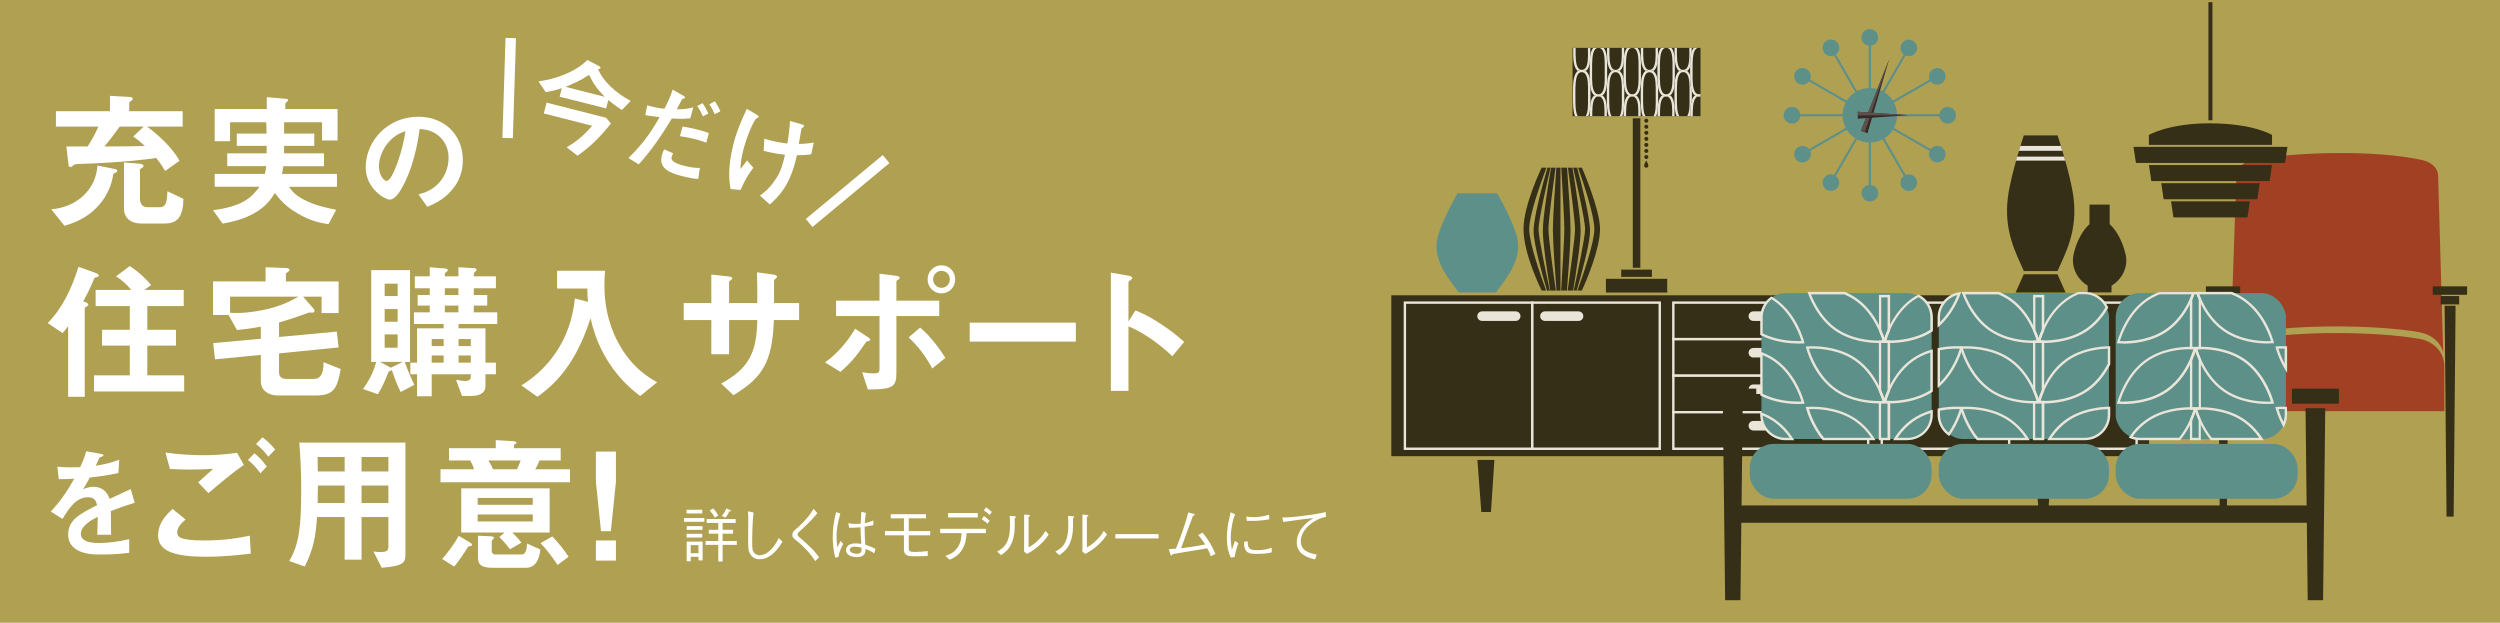 <?xml version="1.0" encoding="UTF-8"?>
<svg id="_レイヤー_2" data-name="レイヤー 2" xmlns="http://www.w3.org/2000/svg" viewBox="0 0 334.9 83.42">
  <defs>
    <style>
      .cls-1 {
        fill: #b0a052;
      }

      .cls-1, .cls-2, .cls-3, .cls-4, .cls-5, .cls-6, .cls-7, .cls-8 {
        stroke-width: 0px;
      }

      .cls-2 {
        fill: #352926;
      }

      .cls-3 {
        fill: #352f17;
      }

      .cls-4 {
        fill: #5e908a;
      }

      .cls-5 {
        fill: #5e504d;
      }

      .cls-6 {
        fill: #e9e5d9;
      }

      .cls-7 {
        fill: #fff;
      }

      .cls-8 {
        fill: #a24024;
      }

      .cls-9 {
        fill: none;
        stroke: #fff;
        stroke-miterlimit: 10;
        stroke-width: 1.4px;
      }
    </style>
  </defs>
  <g id="_レイヤー_3" data-name="レイヤー 3">
    <rect class="cls-1" width="334.9" height="83.42"/>
    <g>
      <path class="cls-7" d="M83.31,14.73c-.91-.58-1.31-.91-1.82-1.33l-.29,1.13-6.23-1.58.29-1.14c-1.01.34-1.54.43-2.16.53l-.96-1.44c2.4-.33,4.85-1.22,6.55-2.86l1.54.8c.05.03.25.12.21.26-.04.16-.23.16-.33.16.68,1.59,2.27,3.13,4.38,4.26l-1.19,1.22ZM77.37,20.87l-1.46-1.14c1.63-.92,2.8-2.15,3.42-2.88l-6.48-1.65.37-1.45,7.98,2.03.64.77c-1.56,1.93-2.84,3.18-4.48,4.31ZM78.91,10.03c-1.25.82-2.19,1.22-3.15,1.6l5.26,1.34c-1.03-1.03-1.53-1.76-2.1-2.93Z"/>
      <path class="cls-7" d="M89.99,15.89c-1.31,2.17-2.73,4.26-4.42,6.13l-1.38-.85c2.32-2.25,3.45-4.21,4.17-5.48,0,0-.97-.12-1.08-.14-.3-.02-.54-.08-.83-.14l.25-1.3c1.14.31,1.52.38,2.3.46.31-.58.79-1.51,1.1-2.56l1.42.8c.2.11.27.19.24.28-.01.05-.04.06-.31.16-.11.03-.12.07-.24.34-.03.06-.35.67-.55,1.04.78.04,1.48-.06,2.22-.25l-.41,1.47c-1.1.1-1.76.07-2.49.01ZM91.17,23.54c-1.31-.36-3-.92-2.5-2.75.02-.08.13-.46.3-.78l1.2.53c-.04.11-.13.26-.2.5-.02.08-.05.23.07.41.26.39,1.22.65,1.46.72,1.12.31,1.81.33,2.26.33l-.23,1.48c-.38-.03-1.1-.1-2.38-.45ZM91.08,18.25l.36-1.3c1.21.2,1.63.31,2.28.48.73.2.99.3,1.24.4l-.35,1.28c-.91-.35-2.12-.67-3.52-.87ZM94.17,15.59c-.17-.35-.42-.9-.77-1.39l.72-.38c.33.48.6,1.04.77,1.39l-.72.38ZM95.75,15.3c-.15-.32-.39-.85-.73-1.32l.74-.42c.34.49.6,1.04.74,1.34l-.75.4Z"/>
      <path class="cls-7" d="M99.21,25.45l-1.35-.13c-.15-.93-.45-2.73.4-6.06.44-1.72.96-2.88,1.78-4.68l1.27.75s.37.21.33.34c-.01.05-.06.07-.27.16-.34.16-1.3,2.34-1.78,4.2-.21.8-.4,1.71-.39,2.63.32-.45.45-.62.88-1.16l.84.97c-.73.94-1.26,1.93-1.71,2.97ZM106.75,20.81c-.09.41-.14.59-.2.82-.88,3.43-2.36,4.79-3.42,5.76l-1.33-1.18c.7-.54,1.27-.99,1.91-1.92.53-.77.84-1.2,1.27-2.84l.18-.72c-1.07-.12-1.76-.25-2.86-.52l.09-1.64c.43.14.62.19.86.25,1.02.26,1.73.35,2.22.41.19-1.07.28-1.84.36-3.03l1.57.46c.12.03.35.09.31.25-.01.05-.12.13-.17.17-.13.1-.17.14-.19.21-.02.07-.06.36-.07.43-.01.05-.15.87-.27,1.56.79-.01,1.24-.06,2.01-.18l-.35,1.58c-.61.07-1.09.11-1.94.12Z"/>
    </g>
    <line class="cls-9" x1="68" y1="18.49" x2="68.42" y2="5.1"/>
    <line class="cls-9" x1="108.39" y1="29.87" x2="118.7" y2="21.31"/>
    <g>
      <path class="cls-7" d="M15.57,23.08c-.32.16-.34.16-.4.28-.42,2.88-2.52,5.82-6.54,6.88l-1.76-2.2c3.48-.3,6-2.68,6.18-5.86l2.34.46c.14.02.32.1.32.26,0,.12-.08.16-.14.18ZM19.69,16.96c1.98,1.42,3.66,3.26,4.36,4.58l-1.92,1.36c-.42-.7-.66-1.04-1.2-1.74-1.06.18-4.64.6-9.68.78-1.22.04-1.24.04-1.4.2-.22.18-.28.24-.4.24-.24,0-.26-.2-.28-.4l-.28-2.36h2.84c.44-.64.8-1.26,1.46-2.66h-5.7v-2.06h7.24v-2.06l2.56.14c.28.02.5.06.5.24,0,.1-.06.16-.14.22-.32.24-.34.28-.34.36v1.1h7.16v2.06h-4.78ZM17.85,18.28l1.4-1.32h-3.22c-1.06,1.48-1.54,2.06-2.04,2.66,2.54,0,3.68-.02,5.42-.06-.64-.6-1-.88-1.56-1.28ZM22.09,29.94h-3.2c-1.26,0-2.28-.64-2.28-2.02v-6.16l2.02.16c.14.02.6.06.6.32,0,.12-.12.22-.48.42v3.98c0,.44.2,1.12.98,1.12h1.68c.9,0,.96-.94,1.02-2.14l2.14,1.02c-.04,2.42-.82,3.3-2.48,3.3Z"/>
      <path class="cls-7" d="M43.14,18.82v-2.44h-5.08v1.52h4.04v1.64h-4.04v1h5.34v1.72h-5.44c-.06.4-.1.58-.18,1.04h7.36v1.72h-6.42c.4.58.72,1.02,1.86,1.66,1.58.86,3.24,1.18,4.46,1.42l-1.04,1.94c-1.16-.2-2.42-.42-4.22-1.5-1.62-.96-2.3-1.84-2.96-2.68-.54.84-1.16,1.8-2.76,2.7-1.56.88-3.02,1.16-4.24,1.4l-1.28-1.8c3.9-.5,5.16-1.68,6.22-3.14h-6v-1.72h6.72c.12-.48.16-.76.18-1.04h-5.22v-1.72h5.28v-1h-4v-1.64h3.98c0-.76,0-.8-.04-1.52h-4.84v2.54h-2.06v-4.32h6.98v-1.58l2.4.2c.34.02.46.06.46.2,0,.08-.06.14-.18.24-.04.02-.2.14-.2.26v.68h7v4.22h-2.08Z"/>
      <path class="cls-7" d="M60.97,24.88c-1.2,1.78-2.87,2.46-3.73,2.82l-1.18-1.65c.72-.21,1.91-.54,2.88-1.71.98-1.15,1.15-2.48,1.15-3.19,0-.88-.26-1.95-1.15-2.8-1.01-.96-2.13-1.02-2.72-1.07-.51,3.81-1.46,6.05-1.98,7.12-.48.99-1.22,2.34-2.05,2.34-.58,0-3.2-1.44-3.2-4.31,0-3.55,2.93-6.79,7.06-6.79,3.33,0,5.95,2.26,5.95,5.83,0,1.41-.43,2.53-1.02,3.41ZM52.36,18.72c-1.14,1.09-1.6,2.58-1.6,3.55,0,1.3.74,1.97,1.02,1.97.83,0,2.21-4.18,2.53-6.67-.46.16-1.18.4-1.95,1.15Z"/>
      <path class="cls-7" d="M13.03,37.1c-.32.1-.36.1-.42.22-.46,1.1-.66,1.58-1.46,3.04.46.18.68.26.68.46,0,.08-.06.16-.24.26-.22.12-.24.12-.24.2v11.88h-2.22v-9.48c-.2.28-.44.6-.74.94l-2-1.34c2.04-2.08,3.26-4.76,4.12-7.54l2.24.8c.4.14.48.24.48.38,0,.12-.08.16-.2.18ZM12.59,52.44v-2.16h4.8v-3.98h-3.72v-2.12h3.72v-3.18h-4.58v-2.16h4.78c-.54-.66-1.32-1.38-2.04-1.82l1.82-1.38c1.32.82,2.44,2,2.88,2.54l-.92.66h5.28v2.16h-4.88v3.18h3.84v2.12h-3.84v3.98h4.94v2.16h-12.08Z"/>
      <path class="cls-7" d="M42.26,52.98h-5.04c-1.32,0-2.28-.72-2.28-1.9v-3.54l-6.14.6-.24-2.18,6.38-.58v-1.62c-1.6.3-2.68.4-3.2.44l-1.12-2h-2.08v-4.5h7.04v-1.9l2.64.1c.2,0,.56.04.56.24,0,.18-.22.28-.48.5v1.06h7.06v4.24h-2.28v-2.2h-2.48l1.38,1.58c.08.08.16.22.16.34,0,.28-.44.22-.72.2-.24.08-.38.12-.58.2-1.1.44-2.76.92-3.46,1.14v1.94l7.74-.72.24,2.12-7.98.8v2.54c0,.64.42.88,1,.88h3.68c1.26,0,1.28-1.54,1.28-2.24l2.3.92c-.46,2.5-.84,3.54-3.38,3.54ZM30.82,39.74v2.16c.82.04,1.7.06,3.08-.14,3.18-.44,4.82-1.32,6.08-2.02h-9.16Z"/>
      <path class="cls-7" d="M53.67,52.51c-.54-1.08-.94-2.2-1.18-2.96-.04.08-.06.1-.22.14-.2.06-.22.1-.24.16-.24.62-.72,1.88-1.42,2.96l-1.98-.7c1.24-1.74,1.58-2.94,1.76-3.62h-.66v-12.3h5.2v12.3h-.7c.34,1.02.92,2.34,1.28,3.06l-1.84.96ZM50.92,48.48l1.42.78,1.62-.78h-3.04ZM53.27,38h-1.74v1.66h1.74v-1.66ZM53.27,41.4h-1.74v1.7h1.74v-1.7ZM53.27,44.8h-1.74v1.78h1.74v-1.78ZM61.43,43.4v.58h3.6v4.6h1.4v1.56h-1.4v1.56c0,1.1-1.02,1.34-1.94,1.34h-1.2l-.8-2.16c.62.12,1.04.16,1.28.16.34,0,.7-.16.7-.54v-.36h-5.24v2.94h-1.96v-2.94h-.9v-1.56h.9v-4.6h3.56v-.58h-3.98v-1.56h2.12v-.9h-1.62v-1.42h1.62v-.9h-2v-1.6h2v-1.22l1.98.16c.2.02.44.06.44.24,0,.1-.16.2-.2.24-.08.04-.2.14-.2.22v.36h1.82v-1.22l2.02.12c.26.02.4.06.4.2,0,.08-.02.16-.18.28-.18.14-.18.2-.18.62h2.96v1.6h-2.96v.9h1.8v1.42h-1.8v.9h3.14v1.56h-5.18ZM59.43,45.42h-1.6v.94h1.6v-.94ZM59.43,47.62h-1.6v.96h1.6v-.96ZM61.41,38.62h-1.82v.9h1.82v-.9ZM61.41,40.94h-1.82v.9h1.82v-.9ZM63.07,45.42h-1.64v.94h1.64v-.94ZM63.07,47.62h-1.64v.96h1.64v-.96Z"/>
      <path class="cls-7" d="M85.75,53.05c-.9-.7-2.62-2.02-4.26-4.58-1.6-2.52-2.1-4.66-2.38-5.84-1.52,4.7-3.66,8.12-7.12,10.52l-2.14-1.52c1.08-.7,3.12-2.04,4.86-4.78,1.82-2.9,2.14-5.52,2.3-6.86l1.76.44c-.06-.6-.08-.98-.1-1.78h-4.04v-2.38h6.42c-.06.62-.08,1.38-.08,2.02,0,2.12.36,4.84,1.84,7.6,1.82,3.38,4.14,4.72,5.22,5.32l-2.28,1.84Z"/>
      <path class="cls-7" d="M103.67,42.88c-.22,5.7-1.54,7.7-5.42,10.06l-1.64-1.56c3.62-1.98,4.76-4.02,4.84-8.5h-3.78v4.58h-2.38v-4.58h-3.7v-2.28h3.7v-3.82l2.2.24c.46.06.6.08.6.28,0,.08-.04.12-.16.2-.22.16-.26.2-.26.3v2.8h3.78c0-1.52,0-2.86-.04-4.12l2.06.28c.16.02.62.08.62.32,0,.08-.06.14-.18.24-.14.12-.18.16-.22.26v3.02h3.36v2.28h-3.38Z"/>
      <path class="cls-7" d="M116.34,45.68c-.26.08-.28.08-.34.16-1.04,1.52-1.72,2.5-3.42,3.98l-2.06-1.28c1.46-1.02,2.86-2.54,4.04-4.5l1.64,1.08c.08.04.38.24.38.38,0,.12-.12.16-.24.18ZM120.08,42.34v7.64c0,1.86-.48,2.18-3.82,2.2l-.76-2.32c.4.08.98.16,1.58.16.64,0,.74-.16.74-.64v-7.04h-5.82v-2.06h5.82v-3.62l2.16.28c.32.04.54.1.54.28,0,.1-.08.16-.26.28-.08.04-.18.12-.18.22v2.56h5.74v2.06h-5.74ZM124.88,49.36c-.88-1.66-1.84-2.92-3.16-4.16l1.54-1.32c1.6,1.34,2.84,3.22,3.38,4.06l-1.76,1.42ZM126.12,39.3c-1.06,0-1.86-.86-1.86-1.88s.82-1.88,1.86-1.88,1.84.82,1.84,1.88-.82,1.88-1.84,1.88ZM126.12,36.28c-.64,0-1.12.52-1.12,1.14s.5,1.14,1.12,1.14,1.12-.5,1.12-1.14-.5-1.14-1.12-1.14Z"/>
      <path class="cls-7" d="M129.9,45.76v-2.54h14.22v2.54h-14.22Z"/>
      <path class="cls-7" d="M157.05,47.72c-1.48-1.38-3.48-3-5.88-4v8.64h-2.36v-15.84l2.4.42c.06.02.48.08.48.32,0,.12-.52.44-.52.54v5.26l.94-1.48c1.02.44,1.68.7,3.4,1.82,1.58,1.04,2.32,1.7,3.12,2.4l-1.58,1.92Z"/>
      <path class="cls-7" d="M14.85,68.48c0,.62.03,2.61.03,3.15h-1.86c.05-.91.06-1.7.08-2.4-.61.3-2.27,1.14-2.27,2.26,0,1.04,1.23,1.25,2.4,1.25,1.38,0,2.74-.21,4.08-.51v1.81c-1.52.24-3.3.24-3.81.24-.9,0-2.75,0-3.76-1.07-.61-.64-.61-1.34-.61-1.57,0-1.98,1.47-2.74,3.87-3.97-.1-.48-.29-1.06-1.22-1.06-1.57,0-2.53,1.46-3.41,2.9l-1.57-.98c1.26-1.36,2.06-2.5,3.15-4.4-.91.05-1.41.06-2.08.06l-.19-1.67c.96.08,1.66.11,3.06.06.4-.86.61-1.42.8-2.13l2,.35s.32.05.32.16c0,.1-.06.14-.16.18-.03.02-.35.16-.37.16-.02.02-.42.91-.5,1.09,1.47-.24,2.19-.45,3.14-.82l-.11,1.79c-1.44.34-2.75.48-3.83.61-.51.94-.64,1.17-.91,1.58.21-.1.69-.34,1.38-.34,1.1,0,1.81.56,2.18,1.62,1.87-.88,2.08-.98,2.83-1.31l.54,1.82c-1.26.4-2.03.67-3.22,1.12Z"/>
      <path class="cls-7" d="M27.62,74.58c-4.52,0-6.44-.84-6.44-2.86,0-1.8,1.34-3,1.94-3.54l1.74,1.42c-.32.26-1.12.96-1.12,1.68,0,.56.14,1.12,3.54,1.12,3.02,0,4.78-.36,6.18-.64l.14,2.4c-1.54.18-3.54.42-5.98.42ZM27.92,66.06l-1.38-1.44c.46-.4,1.26-1.12,2.02-1.82-.86.06-1.56.1-3.08.1-1.2,0-1.78-.02-2.72-.08l-.6-2.2c1.66.24,3.36.36,5.04.36,1.52,0,3.04-.1,4.56-.32l.9,1.62c-1.56,1.08-3.1,2.38-4.74,3.78ZM34.88,63.4c-.52-.72-.96-1.22-1.66-1.78l.86-.9c.58.48,1.04.92,1.66,1.78l-.86.9ZM35.94,61.18c-.42-.56-.82-1.04-1.64-1.7l.86-.9c.58.44,1.14.94,1.7,1.64l-.92.96Z"/>
      <path class="cls-7" d="M51.13,76.05l-1.1-2.18c.3.06.64.08.92.08.82,0,1.08-.16,1.08-.72v-3.96h-3.6v5.7h-2.26v-5.7h-3.7c-.2,2.96-.56,4.38-1.64,6.62l-2.08-.74c1.32-2.26,1.6-4.56,1.6-9.56,0-2.1-.08-4.2-.26-6.3h14.22v14.88c0,1.06-.02,1.66-3.18,1.88ZM46.17,61.22h-3.62c.02.72.02,1.2.02,1.94h3.6v-1.94ZM46.17,65.04h-3.58c-.02,1.74-.04,1.94-.04,2.34h3.62v-2.34ZM52.03,61.22h-3.6v1.94h3.6v-1.94ZM52.03,65.04h-3.6v2.34h3.6v-2.34Z"/>
      <path class="cls-7" d="M59.01,64.6v-1.74h4.5c-.2-.58-.38-.92-.52-1.18h-2.84v-1.64h6.26v-1.08l2.38.14c.28.02.4.12.4.2s-.12.16-.2.2c-.12.08-.14.12-.14.18v.36h6.26v1.64h-2.84c-.18.44-.28.7-.56,1.18h4.64v1.74h-17.34ZM62.97,73.16c-.22.04-.24.04-.3.14-.56.9-1.16,1.78-1.82,2.6l-1.62-1.02c.76-.84,1.68-2.1,2.22-3.1l1.46.86c.12.06.32.2.32.34,0,.16-.2.18-.26.18ZM68.61,71.34c.78.72,1.02,1.06,1.24,1.36l-1.54.88c-.46-.62-.8-1.02-1.42-1.64l.7-.6h-5.8v-5.92h11.84v5.92h-5.02ZM71.37,66.7h-7.38v.92h7.38v-.92ZM71.37,68.92h-7.38v.94h7.38v-.94ZM70.47,76.06h-4.5c-1.5,0-1.94-.44-1.94-1.36v-2.94l1.72.08c.3.02.42.12.42.2s-.06.14-.12.2c-.1.1-.18.18-.18.24v1.34c0,.18.12.46.5.46h3.48c.54,0,.74-.62.74-1.48l1.8.82c-.06.48-.26,2.44-1.92,2.44ZM65.43,61.68c.3.48.5.9.62,1.18h3.2c.22-.46.34-.72.5-1.18h-4.32ZM74.69,75.68c-.98-1.46-1.58-2.18-2.28-2.92l1.58-.9c.84.88,1.44,1.62,2.18,2.72l-1.48,1.1Z"/>
      <path class="cls-7" d="M82.51,60.5v4.06l-.68,6.6h-1.32l-.68-6.6v-4.06h2.68ZM82.51,72.4v2.7h-2.68v-2.7h2.68Z"/>
    </g>
    <g>
      <path class="cls-7" d="M91.63,69.9v-.5h2.73v.5h-2.73ZM91.97,68.78v-.5h2.1v.5h-2.1ZM91.97,72.01v-.5h2.1v.5h-2.1ZM91.99,70.98v-.5h2.11v.5h-2.11ZM93.57,75.07v-.48h-1.04v.6h-.54v-2.64h2.13v2.52h-.54ZM93.57,73.03h-1.04v1.08h1.04v-1.08ZM96.8,72.99v2.22h-.58v-2.22h-1.7v-.52h1.7v-.98h-1.27v-.52h1.27v-.92h-1.56v-.52h3.89v.52h-1.75v.92h1.4v.52h-1.4v.98h1.9v.52h-1.9ZM95.76,69.34c-.18-.34-.36-.59-.69-.96l.46-.27c.3.3.47.56.69.94l-.46.29ZM97.69,68.5c-.16.4-.33.63-.5.84l-.5-.21c.26-.33.43-.59.62-1.02l.52.22s.11.06.11.1c0,.08-.12.08-.26.08Z"/>
      <path class="cls-7" d="M100.94,68.66c-.18,1.62-.18,3.72-.18,3.9,0,.98.07,1.15.12,1.25.21.48.67.57.88.57.51,0,1.6-.3,2.56-2.31l.5.5c-.29.48-1.38,2.35-3.06,2.35-.79,0-1.25-.52-1.41-1.01-.11-.36-.13-.62-.13-1.94,0-.38.02-2.01.02-2.34,0-.36,0-.77-.05-1.13l.74.14Z"/>
      <path class="cls-7" d="M109.5,68.74c-.71.89-1.46,1.59-2.4,2.46-.2.18-.25.27-.25.4,0,.18.12.28.31.42.06.06.98.86,1.45,1.33.58.58.87.97,1.13,1.31l-.54.5c-.35-.55-.86-1.33-2.31-2.58-.09-.07-.48-.38-.55-.46-.12-.1-.2-.24-.2-.46,0-.39.2-.55.42-.73.53-.43,1.33-1.26,1.72-1.74.28-.34.44-.61.7-1.03l.52.58Z"/>
      <path class="cls-7" d="M111.9,74.73c-.27-.94-.35-2.11-.35-2.81,0-1.12.17-2.23.46-3.31l.56.18c-.39,1.37-.5,2.22-.5,3.07,0,.72.06,1.06.11,1.47.06-.14.36-.75.42-.87l.35.39c-.08.17-.21.41-.37.82-.21.54-.22.7-.26.94l-.42.1ZM117.1,74.11c-.61-.38-.87-.48-1.14-.58-.03.5-.1,1.1-1.18,1.1-.57,0-1.45-.2-1.45-.93,0-.42.33-.91,1.25-.91.26,0,.54.02.8.08-.09-1.53-.1-1.7-.1-2.23-.58.06-1.22.06-1.54.05l-.1-.61c.3.06.48.1,1,.1.32,0,.47,0,.65-.02.02-.38.06-1.07.1-1.61l.62.17c-.12.54-.15,1.16-.17,1.35.63-.11.91-.24,1.14-.35l.02.62c-.28.06-.58.12-1.17.21,0,.58,0,1.39.09,2.42.4.13.78.26,1.37.56l-.18.58ZM114.51,73.23c-.6,0-.67.3-.67.42,0,.33.46.53.96.53.61,0,.62-.34.6-.81-.38-.09-.7-.14-.89-.14Z"/>
      <path class="cls-7" d="M121.74,73.38c0,.43.08.56.79.56.66,0,1.26-.06,1.75-.12v.66c-.54.03-.98.04-2.07.04-.66,0-1.12-.21-1.12-.87v-1.94h-2.54v-.57h2.54v-1.7h-1.77v-.56h4.73v.56h-2.31v1.7h2.87v.57h-2.87v1.66Z"/>
      <path class="cls-7" d="M129.48,71.42c-.05.71-.11,1.46-.62,2.25-.5.79-1.12,1.07-1.65,1.31l-.57-.52c.53-.18,1.12-.36,1.62-1.1.49-.71.52-1.38.54-1.94h-2.85v-.58h6.12v.58h-2.61ZM130.98,69.32h-3.97v-.6h3.97v.6ZM132.3,70.15c-.21-.19-.58-.46-.79-.6l.3-.42c.28.2.58.45.77.62l-.27.39ZM132.59,68.99c-.14-.13-.48-.42-.78-.61l.27-.42c.3.2.65.49.79.62l-.29.4Z"/>
      <path class="cls-7" d="M133.57,73.89c.81-.45,1.73-1.02,1.73-3.53,0-.49-.02-.96-.04-1.26l.66.06s.18.02.18.1c0,.04-.02.06-.17.17.02,1.5-.02,1.95-.15,2.51-.34,1.46-.98,1.93-1.68,2.43l-.52-.47ZM137.19,68.93l.64.05c.08,0,.15.03.15.08s-.02.06-.19.17v4.09c.37-.2.76-.42,1.35-1.02.54-.54.75-.9.92-1.18l.42.48c-.26.4-.56.85-1.3,1.5-.73.63-1.21.89-1.61,1.1l-.38-.3v-4.97Z"/>
      <path class="cls-7" d="M141.38,73.89c.81-.45,1.73-1.02,1.73-3.53,0-.49-.02-.96-.04-1.26l.66.06s.18.02.18.1c0,.04-.02.06-.17.17.02,1.5-.02,1.95-.15,2.51-.34,1.46-.98,1.93-1.68,2.43l-.52-.47ZM145,68.93l.64.05c.08,0,.15.03.15.08s-.02.06-.19.17v4.09c.37-.2.76-.42,1.35-1.02.54-.54.75-.9.92-1.18l.42.48c-.26.4-.56.85-1.3,1.5-.73.63-1.21.89-1.61,1.1l-.38-.3v-4.97Z"/>
      <path class="cls-7" d="M149.41,72.13v-.58h5.79v.58h-5.79Z"/>
      <path class="cls-7" d="M162.18,74.51c-.13-.46-.32-.83-.46-1.06-1.21.2-1.44.24-3.53.59-.91.16-.94.16-1.09.18-.13.18-.14.2-.19.2-.08,0-.1-.09-.12-.14l-.23-.74c.13,0,.28.02.96-.04.58-1.33,1.41-3.77,1.66-4.85l.74.19s.14.04.14.11c0,.06-.14.11-.25.16-.11.28-1.19,3.2-1.59,4.33,1.09-.13,2.16-.29,3.23-.5-.16-.25-.5-.77-.94-1.26l.58-.34c.78.94,1.31,1.86,1.73,2.87l-.65.3Z"/>
      <path class="cls-7" d="M165.45,68.89c-.14.37-.29.74-.43,1.58-.09.52-.15,1.06-.15,1.58,0,.44.04.78.09,1.14.03.24.04.27.06.43.1-.26.17-.43.42-1.18l.46.34c-.12.27-.3.74-.53,1.85l-.5.06c-.34-.82-.52-1.46-.52-2.53,0-.68.09-1.62.18-2.06.18-.74.19-.82.22-1,.06-.34.07-.38.09-.47l.61.26ZM167.14,72.51c0,.08.02.46.03.53.13.59.62.66,1.2.66.95,0,1.46-.15,1.99-.33v.62c-.42.1-.87.21-2.02.21-1.01,0-1.69-.07-1.7-1.61l.5-.08ZM166.95,69.2c.21.03.54.08,1.14.08.39,0,1.17-.08,1.92-.34l.02.63c-1.22.21-1.81.21-2.62.21-.21,0-.29,0-.4-.02l-.06-.56Z"/>
      <path class="cls-7" d="M171.76,69.32c.72,0,1.24-.02,3.04-.25,1.78-.23,2.22-.34,2.79-.48l.04.65c-.78.13-1.5.5-2.11,1-1.13.91-1.26,1.85-1.26,2.26,0,1.02.58,1.49,2.13,1.8l-.22.64c-.78-.18-2.46-.61-2.46-2.28,0-1.02.56-1.85,1.12-2.41.37-.37.67-.57,1.13-.85-1.18.11-2.73.33-4.05.52l-.13-.61Z"/>
    </g>
    <g>
      <g>
        <path class="cls-8" d="M327.44,49.1c0-2.04-1.54-3.4-3.36-3.71-5.83-1-15.86-1.06-22.12,0-1.82.31-3.36,1.67-3.36,3.71v5.98h28.84v-5.98Z"/>
        <path class="cls-8" d="M301.96,44.5c6.25-1.06,16.28-1,22.12,0,1.49.26,2.79,1.21,3.21,2.66l-.68-23.61c-.03-1.17-1.04-1.87-2.18-2.12-6.01-1.33-16.63-1.15-22.65,0-1.15.22-2.15.96-2.19,2.12l-.81,23.51c.46-1.4,1.73-2.31,3.18-2.56Z"/>
        <g>
          <rect class="cls-3" x="295.5" y="38.36" width="4.6" height="1.13"/>
          <rect class="cls-3" x="296.57" y="39.66" width="2.48" height="1.12"/>
          <polygon class="cls-3" points="298.31 69.2 297.36 69.2 297.1 40.96 298.57 40.96 298.31 69.2"/>
        </g>
        <g>
          <rect class="cls-3" x="325.89" y="38.36" width="4.6" height="1.13"/>
          <rect class="cls-3" x="326.95" y="39.66" width="2.48" height="1.12"/>
          <polygon class="cls-3" points="328.69 69.2 327.74 69.2 327.48 40.96 328.95 40.96 328.69 69.2"/>
        </g>
      </g>
      <g>
        <polygon class="cls-3" points="304.04 24.26 288.19 24.26 287.87 22.11 304.36 22.11 304.04 24.26"/>
        <path class="cls-3" d="M304.36,19.41h-16.5v-1.33s2.63-1.56,8.14-1.56c5.84,0,8.36,1.56,8.36,1.56v1.33Z"/>
        <polygon class="cls-3" points="302.39 26.69 289.84 26.69 289.52 24.54 302.71 24.54 302.39 26.69"/>
        <polygon class="cls-3" points="301.07 29.12 291.16 29.12 290.83 26.97 301.39 26.97 301.07 29.12"/>
        <polygon class="cls-3" points="306.1 21.83 286.13 21.83 285.8 19.67 306.43 19.67 306.1 21.83"/>
        <rect class="cls-3" x="295.84" y=".29" width=".54" height="15.82"/>
      </g>
      <g>
        <g>
          <rect class="cls-3" x="186.38" y="39.56" width="101.51" height="21.55"/>
          <g>
            <rect class="cls-3" x="188.2" y="40.54" width="17.07" height="19.57"/>
            <path class="cls-6" d="M205.43,60.28h-17.39v-19.9h17.39v19.9ZM188.36,59.95h16.75v-19.25h-16.75v19.25Z"/>
          </g>
          <g>
            <rect class="cls-3" x="205.27" y="40.54" width="17.07" height="19.57"/>
            <path class="cls-6" d="M222.5,60.28h-17.39v-19.9h17.39v19.9ZM205.43,59.95h16.75v-19.25h-16.75v19.25Z"/>
          </g>
          <g>
            <rect class="cls-3" x="252.08" y="40.54" width="17.07" height="19.57"/>
            <path class="cls-6" d="M269.31,60.28h-17.39v-19.9h17.39v19.9ZM252.24,59.95h16.75v-19.25h-16.75v19.25Z"/>
          </g>
          <g>
            <rect class="cls-3" x="269.15" y="40.54" width="17.07" height="19.57"/>
            <path class="cls-6" d="M286.38,60.28h-17.39v-19.9h17.39v19.9ZM269.31,59.95h16.75v-19.25h-16.75v19.25Z"/>
          </g>
          <g>
            <rect class="cls-3" x="224.16" y="40.54" width="26.1" height="4.89"/>
            <path class="cls-6" d="M250.42,45.6h-26.42v-5.22h26.42v5.22ZM224.32,45.27h25.78v-4.57h-25.78v4.57Z"/>
          </g>
          <g>
            <rect class="cls-3" x="224.16" y="45.44" width="26.1" height="4.89"/>
            <path class="cls-6" d="M250.42,50.49h-26.42v-5.22h26.42v5.22ZM224.32,50.17h25.78v-4.57h-25.78v4.57Z"/>
          </g>
          <g>
            <rect class="cls-3" x="224.16" y="50.33" width="26.1" height="4.89"/>
            <path class="cls-6" d="M250.42,55.39h-26.42v-5.22h26.42v5.22ZM224.32,55.06h25.78v-4.57h-25.78v4.57Z"/>
          </g>
          <g>
            <rect class="cls-3" x="224.16" y="55.22" width="26.1" height="4.89"/>
            <path class="cls-6" d="M250.42,60.28h-26.42v-5.22h26.42v5.22ZM224.32,59.95h25.78v-4.57h-25.78v4.57Z"/>
          </g>
          <g>
            <polygon class="cls-3" points="199.73 68.59 198.44 68.59 197.91 61.61 200.19 61.61 199.73 68.59"/>
            <polygon class="cls-3" points="274.39 68.59 273.1 68.59 272.56 61.61 274.84 61.61 274.39 68.59"/>
          </g>
          <path class="cls-6" d="M203.68,42.35c0,.35-.28.64-.64.64h-4.5c-.35,0-.64-.28-.64-.64h0c0-.35.28-.64.64-.64h4.5c.35,0,.64.28.64.64h0Z"/>
          <path class="cls-6" d="M212.1,42.35c0,.35-.28.64-.64.64h-4.5c-.35,0-.64-.28-.64-.64h0c0-.35.28-.64.64-.64h4.5c.35,0,.64.28.64.64h0Z"/>
          <path class="cls-6" d="M240.02,42.35c0,.35-.28.64-.64.64h-4.5c-.35,0-.64-.28-.64-.64h0c0-.35.28-.64.64-.64h4.5c.35,0,.64.28.64.64h0Z"/>
          <path class="cls-6" d="M240.02,47.25c0,.35-.28.64-.64.64h-4.5c-.35,0-.64-.28-.64-.64h0c0-.35.28-.64.64-.64h4.5c.35,0,.64.28.64.64h0Z"/>
          <path class="cls-6" d="M240.02,52.14c0,.35-.28.64-.64.64h-4.5c-.35,0-.64-.28-.64-.64h0c0-.35.28-.64.64-.64h4.5c.35,0,.64.28.64.64h0Z"/>
          <path class="cls-6" d="M240.02,57.03c0,.35-.28.64-.64.64h-4.5c-.35,0-.64-.28-.64-.64h0c0-.35.28-.64.64-.64h4.5c.35,0,.64.28.64.64h0Z"/>
          <path class="cls-6" d="M267.82,42.35c0,.35-.28.64-.64.64h-4.5c-.35,0-.64-.28-.64-.64h0c0-.35.28-.64.64-.64h4.5c.35,0,.64.28.64.64h0Z"/>
          <path class="cls-6" d="M276.24,42.35c0,.35-.28.64-.64.64h-4.5c-.35,0-.64-.28-.64-.64h0c0-.35.28-.64.64-.64h4.5c.35,0,.64.28.64.64h0Z"/>
        </g>
        <path class="cls-3" d="M208.39,22.46h-.61c-.41,2.41-1.1,6.69-1.1,8.48,0,1.69.64,5.81,1,7.99h.74c-.34-2.39-.99-7.1-.99-8.23s.6-5.68.95-8.23ZM209.93,22.46h-.78c.15,2.55.41,7.14.41,8.23s-.28,5.84-.43,8.23h.78c.17-2.18.48-6.3.48-7.99,0-1.78-.29-6.06-.47-8.48ZM208.03,30.94c0,1.69.31,5.81.48,7.99h.53v-16.47h-.55c-.17,2.41-.47,6.69-.47,8.48ZM207.69,22.46h-.39c-.7,2.41-1.86,6.69-1.86,8.48,0,1.69,1.15,5.81,1.79,7.99h.39c-.52-2.39-1.52-7.1-1.52-8.23s1.01-5.68,1.6-8.23ZM210.65,22.46h-.61c.35,2.55.95,7.14.95,8.23s-.65,5.84-.99,8.23h.74c.36-2.18,1-6.3,1-7.99,0-1.78-.69-6.06-1.1-8.48ZM211.26,22.46h-.52c.58,2.55,1.6,7.14,1.6,8.23s-1,5.84-1.52,8.23h.39c.64-2.18,1.79-6.3,1.79-7.99,0-1.78-1.08-6.06-1.73-8.48ZM211.91,22.46h-.51c.83,2.35,2.18,6.47,2.18,8.23s-1.46,6.03-2.27,8.23h.6c.51-1.1,2.43-5.53,2.43-8.23s-2.43-8.23-2.43-8.23ZM207.15,22.46h-.63s-2.43,4.99-2.43,8.23c0,3.4,2.43,8.23,2.43,8.23h.6c-.81-2.2-2.27-6.41-2.27-8.23s1.43-5.88,2.31-8.23ZM211.91,38.93c-.17.36-.15.32,0,0h0Z"/>
        <path class="cls-4" d="M203.27,31.95c-.49-2.24-2.7-6.05-2.7-6.05h-5.32s-2.21,3.8-2.7,6.05c-.65,2.97,1.6,5.48,2.86,7.23h4.99c1.26-1.75,3.51-4.26,2.86-7.23Z"/>
        <path class="cls-3" d="M284.74,34.08c-.38-1.72-1.22-3.24-2.13-4.05v-2.62h-2.7v2.62c-.92.81-1.76,2.34-2.13,4.04-.4,1.81.59,3.43,1.89,4.2v.9h3.19v-.9c1.3-.77,2.29-2.39,1.89-4.2Z"/>
        <g>
          <g>
            <rect class="cls-3" x="210.66" y="6.41" width="17.14" height="9.15"/>
            <rect class="cls-3" x="218.73" y="15.85" width="1.01" height="20.02"/>
            <rect class="cls-3" x="217.18" y="36.12" width="4.11" height=".97"/>
            <rect class="cls-3" x="215.13" y="37.35" width="8.21" height="1.84"/>
            <g>
              <path class="cls-6" d="M211.25,9.41s.08.07.12.1c.15-.11.32-.16.52-.16-.17,0-.3-.05-.41-.16-.43-.43-.42-1.65-.41-2.55,0-.08,0-.15,0-.23h-.32c0,.07,0,.14,0,.22-.01,1-.02,2.25.5,2.78Z"/>
              <path class="cls-6" d="M212.32,9.18c-.11.12-.26.17-.43.17.2,0,.38.05.54.16.04-.03.09-.07.13-.11.23-.23.34-.58.41-.99,0-.31.03-.62.07-.91,0-.26,0-.52,0-.78,0-.11,0-.2,0-.3h-.32c0,.1,0,.2,0,.31.02.9.03,2.03-.38,2.45Z"/>
              <path class="cls-6" d="M213.06,13.97c0-.27,0-.54,0-.79,0-.14,0-.27,0-.4s0-.26,0-.4c0-.21,0-.44,0-.67-.07-.37-.1-.79-.1-1.2-.07-.36-.2-.68-.4-.89-.04-.04-.09-.08-.13-.11-.15-.11-.33-.16-.54-.16s-.37.06-.52.16c-.04.03-.08.06-.12.1-.54.55-.53,1.83-.53,2.86v.31s0,.31,0,.31c0,.84,0,1.84.28,2.48h.36c-.33-.54-.32-1.64-.32-2.48v-.31s0-.31,0-.31c0-.92-.01-2.18.43-2.63.11-.11.25-.17.41-.17.18,0,.32.06.44.18.43.44.42,1.6.41,2.52,0,.14,0,.28,0,.4s0,.26,0,.4c.01.84.02,1.87-.31,2.38h.36c.09-.21.16-.45.2-.72,0-.3.03-.6.07-.87Z"/>
              <path class="cls-6" d="M214.79,12.88s-.08-.07-.13-.11c-.15.11-.33.16-.54.16s-.37-.06-.52-.16c-.04.03-.08.06-.12.1-.24.24-.36.64-.43,1.09-.04.28-.06.57-.07.87,0,.24,0,.49,0,.72h.32c0-.88,0-2.04.41-2.46.11-.11.24-.16.41-.16.18,0,.32.06.43.17.42.42.4,1.55.38,2.45h.32c.02-1.01.04-2.16-.48-2.68Z"/>
              <path class="cls-6" d="M212.96,8.41c0,.27,0,.54,0,.79v.31s0,.31,0,.31c0,.22,0,.46,0,.69,0,.41.03.83.1,1.2.08.4.2.75.42.97.04.04.08.07.12.1.15.11.32.16.52.16s.38-.05.54-.16c.05-.03.09-.07.13-.11.28-.29.41-.77.46-1.31,0-.12.02-.24.03-.35.02-.37.02-.74.01-1.09,0-.14,0-.27,0-.4s0-.26,0-.4c.01-.96.02-2.14-.46-2.7h-.64c.15.01.27.07.37.17.43.44.42,1.59.41,2.52,0,.14,0,.28,0,.41s0,.26,0,.41c.01.93.02,2.08-.41,2.52-.12.12-.26.18-.44.18-.17,0-.3-.05-.41-.17-.45-.45-.44-1.71-.43-2.63v-.31s0-.31,0-.31c0-.92-.01-2.18.43-2.63.1-.1.21-.15.34-.16h-.62c-.22.26-.34.64-.4,1.08-.04.29-.06.6-.07.91Z"/>
              <path class="cls-6" d="M215.78,9.41s.08.07.12.1c.15-.11.32-.16.52-.16-.17,0-.3-.05-.41-.16-.43-.43-.42-1.66-.41-2.55,0-.08,0-.15,0-.22h-.32c0,.07,0,.14,0,.22-.01,1-.02,2.25.5,2.78Z"/>
              <path class="cls-6" d="M216.85,9.18c-.11.12-.25.17-.43.17.2,0,.38.05.54.16.04-.03.09-.07.13-.11.23-.23.35-.59.41-1,0-.31.03-.62.07-.91,0-.26,0-.53,0-.78,0-.11,0-.2,0-.31h-.32c0,.1,0,.2,0,.31.02.9.03,2.03-.38,2.45Z"/>
              <path class="cls-6" d="M217.59,13.97c0-.27,0-.54,0-.79,0-.14,0-.27,0-.4s0-.26,0-.4c0-.22,0-.44,0-.67-.07-.37-.1-.78-.1-1.19-.07-.37-.2-.68-.4-.89-.04-.04-.09-.08-.13-.11-.15-.11-.33-.16-.54-.16s-.37.06-.52.16c-.04.03-.08.06-.12.1-.3.3-.43.82-.48,1.39-.01.12-.02.23-.03.35-.02.37-.02.76-.02,1.11v.31s0,.31,0,.31c0,.84,0,1.84.28,2.48h.36c-.33-.54-.32-1.64-.32-2.48v-.31s0-.31,0-.31c0-.92-.01-2.18.43-2.63.11-.11.25-.17.41-.17.18,0,.32.06.44.18.43.44.42,1.59.41,2.52,0,.14,0,.28,0,.41s0,.26,0,.41c.01.84.02,1.87-.31,2.38h.36c.1-.21.16-.46.2-.72,0-.3.03-.59.07-.87Z"/>
              <path class="cls-6" d="M219.32,12.88s-.08-.07-.13-.11c-.15.11-.33.16-.54.16s-.37-.06-.52-.16c-.04.03-.08.06-.12.1-.24.24-.37.64-.43,1.1-.04.28-.06.57-.07.87,0,.25,0,.49,0,.72h.32c0-.88,0-2.04.41-2.46.11-.11.24-.16.41-.16.18,0,.32.06.43.17.42.42.4,1.55.38,2.45h.32c.02-1.01.04-2.16-.48-2.68Z"/>
              <path class="cls-6" d="M217.49,8.41c0,.27,0,.54,0,.8v.31s0,.31,0,.31c0,.22,0,.46,0,.69,0,.41.03.82.1,1.19.08.4.2.75.42.97.04.04.08.07.12.1.15.11.32.16.52.16s.38-.05.54-.16c.05-.03.09-.07.13-.11.29-.29.41-.79.47-1.33,0-.1.01-.21.02-.31.02-.37.02-.76.01-1.11,0-.14,0-.27,0-.4s0-.26,0-.4c.01-.96.02-2.14-.46-2.7h-.64c.15.01.27.07.37.17.43.44.42,1.59.41,2.52,0,.14,0,.28,0,.41s0,.26,0,.41c.01.93.03,2.08-.41,2.52-.12.12-.26.18-.44.18-.17,0-.3-.05-.41-.17-.45-.45-.44-1.71-.43-2.63v-.31s0-.31,0-.31c0-.92-.01-2.18.43-2.63.1-.1.21-.15.34-.16h-.62c-.22.26-.34.65-.4,1.09-.04.29-.06.6-.07.91Z"/>
              <path class="cls-6" d="M220.31,9.41s.08.07.12.1c.15-.11.32-.16.52-.16-.17,0-.3-.05-.41-.16-.43-.43-.42-1.65-.41-2.55,0-.08,0-.15,0-.23h-.32c0,.07,0,.14,0,.22-.01,1-.02,2.25.5,2.78Z"/>
              <path class="cls-6" d="M221.38,9.18c-.11.12-.26.17-.43.17.21,0,.38.05.54.16.04-.03.09-.07.13-.11.23-.23.35-.59.41-1,0-.31.03-.62.07-.91,0-.26,0-.53,0-.78,0-.11,0-.21,0-.31h-.32c0,.1,0,.2,0,.31.02.9.03,2.03-.38,2.45Z"/>
              <path class="cls-6" d="M222.12,13.97c0-.27,0-.54,0-.79,0-.14,0-.27,0-.4s0-.26,0-.4c0-.22,0-.44,0-.67-.07-.37-.09-.78-.1-1.19-.07-.37-.2-.68-.4-.89-.04-.04-.09-.08-.13-.11-.15-.11-.33-.16-.54-.16s-.37.06-.52.16c-.04.03-.08.06-.12.1-.3.3-.43.83-.48,1.41,0,.1-.02.2-.02.31-.02.38-.02.77-.02,1.14v.31s0,.31,0,.31c0,.84,0,1.84.28,2.48h.36c-.33-.54-.32-1.64-.32-2.48v-.31s0-.31,0-.31c0-.92-.01-2.18.43-2.63.11-.11.25-.17.41-.17.18,0,.32.06.44.18.43.44.42,1.59.41,2.52,0,.14,0,.28,0,.41s0,.26,0,.41c.01.84.02,1.87-.31,2.38h.36c.1-.21.16-.45.2-.72,0-.3.03-.59.07-.87Z"/>
              <path class="cls-6" d="M224.33,14.46c0-.09-.01-.17-.02-.26-.05-.55-.17-1.03-.45-1.32-.04-.04-.08-.07-.13-.11-.15.11-.33.16-.54.16s-.37-.06-.52-.16c-.04.03-.08.06-.12.1-.24.24-.37.64-.43,1.1-.04.28-.06.57-.07.87,0,.25,0,.49,0,.72h.32c0-.88,0-2.04.41-2.46.11-.11.24-.16.41-.16.18,0,.32.06.43.17.42.42.4,1.55.38,2.45h.32c0-.36.01-.74,0-1.1Z"/>
              <path class="cls-6" d="M222.03,8.41c0,.27,0,.54,0,.8v.31s0,.31,0,.31c0,.22,0,.46,0,.69,0,.41.03.82.1,1.19.08.4.2.75.42.97.04.04.08.07.12.1.15.11.32.16.52.16s.38-.05.54-.16c.05-.03.09-.07.13-.11.24-.24.37-.64.43-1.08,0-.28.03-.56.07-.82,0-.29,0-.58,0-.85,0-.14,0-.27,0-.4s0-.26,0-.4c0-.37,0-.77-.01-1.15,0-.05-.01-.1-.01-.16-.05-.56-.16-1.07-.43-1.39h-.64c.15.01.27.07.37.17.43.44.42,1.59.41,2.52,0,.14,0,.28,0,.41s0,.26,0,.41c.01.93.02,2.08-.41,2.52-.12.12-.26.18-.44.18-.17,0-.3-.05-.41-.17-.45-.45-.44-1.71-.43-2.63v-.31s0-.31,0-.31c0-.92-.01-2.18.43-2.63.1-.1.21-.15.34-.16h-.62c-.22.26-.34.65-.4,1.09-.04.29-.06.6-.07.91Z"/>
              <path class="cls-6" d="M224.34,7.8c0,.05,0,.1.01.16.05.6.17,1.15.47,1.45.04.04.08.07.12.1.15-.11.32-.16.52-.16-.17,0-.3-.05-.41-.16-.43-.43-.42-1.66-.41-2.55,0-.08,0-.15,0-.22h-.32c0,.07,0,.14,0,.22,0,.37,0,.78.01,1.17Z"/>
              <path class="cls-6" d="M225.9,9.18c-.11.12-.26.17-.43.17.2,0,.38.05.54.16.04-.03.09-.07.13-.11.12-.12.21-.28.28-.47,0-.68.02-1.43.2-2,0-.07,0-.15,0-.22,0-.11,0-.2,0-.3h-.32c0,.1,0,.2,0,.31.02.9.03,2.03-.38,2.45Z"/>
              <path class="cls-6" d="M226.64,13.4c0-.08,0-.15,0-.22,0-.14,0-.27,0-.4s0-.26,0-.4c0-.06,0-.13,0-.2-.21-.57-.23-1.38-.23-2.11-.07-.18-.16-.33-.27-.45-.04-.04-.09-.08-.13-.11-.15-.11-.33-.16-.54-.16s-.37.06-.52.16c-.04.03-.08.06-.12.1-.25.26-.38.67-.45,1.15-.04.26-.06.54-.07.82,0,.3,0,.6,0,.88v.31s0,.31,0,.31c0,.36,0,.74.02,1.12,0,.09.01.17.02.26.04.41.11.8.25,1.1h.36c-.33-.54-.32-1.64-.32-2.48v-.31s0-.31,0-.31c0-.92-.01-2.18.43-2.63.11-.11.25-.17.41-.17.18,0,.32.06.44.18.43.44.42,1.6.41,2.52,0,.14,0,.28,0,.4s0,.26,0,.4c.01.84.02,1.87-.31,2.38h.36c.02-.05.05-.1.07-.16,0-.69,0-1.45.2-2Z"/>
              <path class="cls-6" d="M227.17,13.1c.11-.11.24-.16.41-.16.08,0,.16.01.22.04v-.06c-.07.02-.14.03-.22.03-.2,0-.37-.06-.52-.16-.04.03-.08.06-.12.1-.13.13-.23.32-.3.53-.19.55-.2,1.31-.2,2,0,.05,0,.11,0,.16h.32c0-.88,0-2.04.41-2.46Z"/>
              <path class="cls-6" d="M227.8,6.41h-.15c.05,0,.1.01.15.03v-.03Z"/>
              <path class="cls-6" d="M226.41,8.94c0,.09,0,.18,0,.27v.31s0,.31,0,.31c0,.08,0,.17,0,.25,0,.73.02,1.53.23,2.11.07.2.17.37.3.5.04.04.08.07.12.1.15.11.32.16.52.16.08,0,.15-.01.22-.03v-.34c-.07.02-.14.04-.22.04-.17,0-.3-.05-.41-.17-.45-.45-.44-1.71-.43-2.63v-.31s0-.31,0-.31c0-.92-.01-2.18.43-2.63.1-.1.21-.15.34-.16h-.62c-.12.14-.21.32-.28.53-.18.56-.2,1.31-.2,2Z"/>
            </g>
          </g>
          <g>
            <g>
              <path class="cls-3" d="M220.81,21.03c0,.15-.12.27-.27.27s-.27-.12-.27-.27.12-.27.27-.27.27.12.27.27Z"/>
              <path class="cls-3" d="M220.81,20.22c0,.15-.12.27-.27.27s-.27-.12-.27-.27.12-.27.27-.27.27.12.27.27Z"/>
              <path class="cls-3" d="M220.81,19.41c0,.15-.12.27-.27.27s-.27-.12-.27-.27.12-.27.27-.27.27.12.27.27Z"/>
              <path class="cls-3" d="M220.81,18.6c0,.15-.12.27-.27.27s-.27-.12-.27-.27.12-.27.27-.27.27.12.27.27Z"/>
              <path class="cls-3" d="M220.81,17.79c0,.15-.12.27-.27.27s-.27-.12-.27-.27.12-.27.27-.27.27.12.27.27Z"/>
              <path class="cls-3" d="M220.81,16.98c0,.15-.12.27-.27.27s-.27-.12-.27-.27.12-.27.27-.27.27.12.27.27Z"/>
              <path class="cls-3" d="M220.81,16.17c0,.15-.12.27-.27.27s-.27-.12-.27-.27.12-.27.27-.27.27.12.27.27Z"/>
            </g>
            <path class="cls-3" d="M220.82,22.18c0,.16-.13.29-.29.29s-.29-.13-.29-.29.29-.68.29-.68c0,0,.29.52.29.68Z"/>
          </g>
        </g>
        <g>
          <path class="cls-3" d="M277.76,26.41c-.39-3.07-2.13-8.27-2.13-8.27h-4.52s-1.74,5.2-2.13,8.27c-.58,4.58,1.09,7.5,2.13,9.9h4.52c1.04-2.4,2.72-5.32,2.13-9.9Z"/>
          <polygon class="cls-3" points="276.71 39.19 270.01 39.19 271.1 36.74 275.62 36.74 276.71 39.19"/>
          <g>
            <path class="cls-6" d="M276.08,19.55h-5.43c-.06.2-.13.42-.2.65h5.82c-.07-.23-.14-.45-.2-.65Z"/>
            <path class="cls-6" d="M276.5,20.98h-6.29c-.05.17-.1.35-.15.53h6.59c-.05-.18-.1-.35-.15-.53Z"/>
          </g>
        </g>
      </g>
      <g>
        <g>
          <rect class="cls-4" x="250.34" y="5.15" width=".3" height="20.58"/>
          <rect class="cls-4" x="250.34" y="5.15" width=".29" height="20.58" transform="translate(25.96 127.55) rotate(-30.06)"/>
          <rect class="cls-4" x="250.34" y="5.15" width=".29" height="20.58" transform="translate(111.93 224.69) rotate(-60.02)"/>
          <rect class="cls-4" x="240.2" y="15.29" width="20.58" height=".29"/>
          <rect class="cls-4" x="240.2" y="15.29" width="20.58" height=".29" transform="translate(25.84 127.31) rotate(-30)"/>
          <rect class="cls-4" x="240.2" y="15.29" width="20.58" height=".29" transform="translate(111.65 224.5) rotate(-59.94)"/>
        </g>
        <g>
          <path class="cls-4" d="M251.6,5.01c0,.62-.5,1.12-1.12,1.12s-1.12-.5-1.12-1.12.5-1.12,1.12-1.12,1.12.5,1.12,1.12Z"/>
          <path class="cls-4" d="M246.24,5.85c.31.53.13,1.22-.41,1.52-.53.31-1.22.13-1.52-.41-.31-.53-.13-1.22.41-1.52.53-.31,1.22-.13,1.52.41Z"/>
          <path class="cls-4" d="M242.01,9.26c.53.31.72.99.41,1.52-.31.53-.99.72-1.52.41-.53-.31-.72-.99-.41-1.52.31-.53.99-.72,1.52-.41Z"/>
          <path class="cls-4" d="M240.06,14.32c.62,0,1.12.5,1.12,1.12s-.5,1.12-1.12,1.12-1.12-.5-1.12-1.12.5-1.12,1.12-1.12Z"/>
          <path class="cls-4" d="M240.9,19.69c.53-.31,1.22-.13,1.52.41.31.53.13,1.22-.41,1.52-.53.31-1.22.13-1.52-.41-.31-.53-.13-1.22.41-1.52Z"/>
          <path class="cls-4" d="M244.3,23.91c.31-.53.99-.72,1.52-.41.53.31.72.99.41,1.52-.31.53-.99.72-1.52.41-.53-.31-.72-.99-.41-1.52Z"/>
          <path class="cls-4" d="M249.37,25.87c0-.62.5-1.12,1.12-1.12.62,0,1.12.5,1.12,1.12s-.5,1.12-1.12,1.12-1.12-.5-1.12-1.12Z"/>
          <path class="cls-4" d="M254.73,25.03c-.31-.53-.12-1.22.41-1.52.53-.31,1.22-.13,1.52.41.31.53.13,1.22-.41,1.52-.53.31-1.22.12-1.52-.41Z"/>
          <path class="cls-4" d="M258.96,21.62c-.53-.31-.72-.99-.41-1.52.31-.53.99-.72,1.52-.41.53.31.72.99.41,1.52-.31.53-.99.72-1.52.41Z"/>
          <path class="cls-4" d="M260.91,16.56c-.62,0-1.12-.5-1.12-1.12s.5-1.12,1.12-1.12,1.12.5,1.12,1.12-.5,1.12-1.12,1.12Z"/>
          <path class="cls-4" d="M260.07,11.19c-.53.31-1.22.13-1.52-.41-.31-.53-.13-1.22.41-1.52.53-.31,1.22-.13,1.52.41.31.53.13,1.22-.41,1.52Z"/>
          <path class="cls-4" d="M256.67,6.97c-.31.53-.99.72-1.52.41-.53-.31-.72-.99-.41-1.52.31-.53.99-.72,1.52-.41s.72.99.41,1.52Z"/>
        </g>
        <path class="cls-4" d="M254.13,15.44c0,2.01-1.63,3.65-3.65,3.65s-3.65-1.63-3.65-3.65,1.63-3.65,3.65-3.65,3.65,1.63,3.65,3.65Z"/>
        <polygon class="cls-2" points="250.17 17.84 253.06 7.97 249.29 17.53 250.17 17.84"/>
        <polygon class="cls-5" points="253.06 7.97 249.29 17.53 249.81 17.71 253.06 7.97"/>
        <polygon class="cls-2" points="248.87 15.9 255.56 15.43 248.87 14.97 248.87 15.9"/>
        <polygon class="cls-5" points="255.56 15.43 248.87 14.97 248.87 15.46 255.56 15.43"/>
      </g>
      <g>
        <rect class="cls-4" x="235.96" y="39.27" width="22.8" height="19.54" rx="3.24" ry="3.24"/>
        <rect class="cls-4" x="234.39" y="59.46" width="24.37" height="7.36" rx="3.24" ry="3.24"/>
        <rect class="cls-4" x="283.42" y="59.46" width="24.37" height="7.36" rx="3.24" ry="3.24"/>
        <rect class="cls-4" x="259.72" y="39.27" width="22.8" height="19.54" rx="3.24" ry="3.24"/>
        <rect class="cls-4" x="259.72" y="59.46" width="22.8" height="7.36" rx="3.24" ry="3.24"/>
        <rect class="cls-4" x="283.42" y="39.27" width="22.8" height="19.54" rx="3.24" ry="3.24"/>
        <g>
          <path class="cls-6" d="M240.36,58.97h-1.16c-1.88,0-3.4-1.53-3.4-3.4v-.37l.22.08c.69.26,1.31.59,1.87.99.87.62,1.65,1.44,2.31,2.45l.16.25ZM236.12,55.67c.05,1.65,1.41,2.98,3.08,2.98h.56c-.6-.86-1.29-1.57-2.06-2.12-.47-.33-1-.62-1.57-.86Z"/>
          <path class="cls-6" d="M240.87,54.12h0c-1.05,0-3.08-.14-4.98-1.11l-.09-.04v-5.86l.22.08c.69.26,1.31.59,1.87.99,2.86,2.03,3.77,5.57,3.8,5.72l.05.18-.19.02s-.26.02-.68.02ZM236.12,52.76c1.82.9,3.75,1.03,4.75,1.03h0c.19,0,.34,0,.45-.01-.23-.76-1.23-3.65-3.62-5.35-.47-.33-1-.62-1.58-.86v5.19Z"/>
          <path class="cls-6" d="M240.87,46.02h0c-1.05,0-3.08-.14-4.98-1.11l-.09-.04v-2.35c0-1.08.53-2.11,1.41-2.75l.09-.06.09.06c.18.11.34.21.5.32,2.86,2.03,3.77,5.57,3.8,5.72l.05.18-.19.02s-.26.02-.68.02ZM236.12,44.66c1.82.9,3.75,1.03,4.75,1.03h0c.19,0,.34,0,.45-.01-.23-.76-1.23-3.65-3.62-5.35-.12-.08-.25-.17-.38-.25-.75.58-1.19,1.48-1.19,2.42v2.15Z"/>
          <path class="cls-6" d="M253.18,58.97h-1.5v-5.25h.16c.14,0,.26,0,.35-.01-.07-.25-.23-.73-.49-1.32v-.07s-.01-6.7-.01-6.7h.16c.14,0,.26,0,.35-.01-.07-.25-.23-.73-.49-1.32v-.07s-.01-4.72-.01-4.72h1.5v4.78c-.27.59-.43,1.07-.51,1.32.09,0,.21,0,.35,0h.16s-.01,6.77-.01,6.77c-.26.59-.42,1.07-.49,1.32.09,0,.21,0,.35,0h.16v5.25ZM252,58.65h.85v-4.61c-.25,0-.4-.02-.41-.02h-.02s-.02,0-.02,0c0,0-.15.01-.41.02v4.61ZM252,52.29c.2.45.34.84.43,1.11.09-.27.23-.66.43-1.11v-6.35c-.25,0-.4-.02-.41-.02h-.02s-.02,0-.02,0c0,0-.15.01-.41.02v6.35ZM252,44.2c.2.45.34.84.43,1.11.09-.27.23-.66.43-1.11v-4.36h-.85v4.36Z"/>
          <path class="cls-6" d="M253.13,45.95h-.11c-.35,0-.56-.02-.57-.02l-.19-.02.05-.18s.17-.66.56-1.56c.55-1.24,1.56-2.98,3.24-4.17.25-.18.53-.35.82-.51l.08-.04.08.04c1.13.59,1.84,1.75,1.84,3.02v1.85l-.07.05c-2.06,1.34-4.47,1.54-5.71,1.54ZM252.67,45.61c.09,0,.21,0,.35,0h.11c1.2,0,3.49-.19,5.46-1.44v-1.68c0-1.12-.61-2.14-1.59-2.69-.25.14-.49.29-.71.44-1.62,1.15-2.6,2.83-3.13,4.03-.26.59-.42,1.07-.49,1.32Z"/>
          <path class="cls-6" d="M251.73,45.95c-1.33,0-3.87-.22-5.98-1.72-2.04-1.45-3.09-3.69-3.54-4.91l-.08-.22h5.02c.58.26,1.12.55,1.6.89,1.68,1.19,2.69,2.92,3.24,4.16.4.89.56,1.53.56,1.56l.05.18-.19.02s-.22.02-.57.02h-.11ZM242.6,39.43c.47,1.21,1.49,3.22,3.34,4.54,2.03,1.44,4.5,1.66,5.79,1.66h.11c.14,0,.26,0,.35-.01-.07-.25-.23-.73-.49-1.32-.54-1.21-1.51-2.89-3.13-4.03-.45-.32-.96-.6-1.51-.83h-4.46Z"/>
          <path class="cls-6" d="M253.13,54.04h-.11c-.35,0-.56-.02-.57-.02l-.19-.02.05-.18s.17-.66.56-1.56c.55-1.24,1.56-2.98,3.24-4.17.75-.53,1.62-.95,2.6-1.24l.21-.06v5.66l-.07.05c-2.06,1.34-4.47,1.54-5.71,1.54ZM252.67,53.71c.09,0,.21,0,.35,0h.11c1.2,0,3.49-.19,5.46-1.44v-5.05c-.86.28-1.63.65-2.3,1.13-1.62,1.15-2.6,2.83-3.13,4.03-.26.59-.42,1.07-.49,1.32Z"/>
          <path class="cls-6" d="M251.73,54.04c-1.33,0-3.87-.22-5.98-1.72-2.86-2.03-3.77-5.57-3.8-5.72l-.05-.18.19-.02s.26-.02.68-.02c1.33,0,3.87.22,5.98,1.72,1.68,1.19,2.69,2.92,3.24,4.16.4.89.56,1.53.56,1.56l.05.18-.19.02s-.22.02-.57.02h-.11ZM242.31,46.71c.23.76,1.23,3.65,3.62,5.35,2.03,1.44,4.5,1.66,5.79,1.66h.11c.14,0,.26,0,.35-.01-.07-.25-.23-.73-.49-1.32-.54-1.21-1.51-2.89-3.13-4.03-2.03-1.44-4.5-1.66-5.79-1.66-.19,0-.34,0-.45.01Z"/>
          <path class="cls-6" d="M255.52,58.97h-1.93l.16-.25c.67-1.05,1.47-1.9,2.36-2.53.75-.53,1.62-.95,2.6-1.24l.21-.06v.67c0,1.88-1.53,3.4-3.4,3.4ZM254.19,58.65h1.33c1.7,0,3.08-1.38,3.08-3.08v-.24c-.86.28-1.63.65-2.3,1.13-.79.56-1.49,1.29-2.11,2.19Z"/>
          <path class="cls-6" d="M251.27,58.97h-7.09l-.05-.06c-1.61-1.93-2.16-4.12-2.19-4.21l-.05-.18.19-.02s.26-.02.68-.02c1.33,0,3.87.22,5.98,1.72.89.63,1.69,1.48,2.36,2.53l.16.25ZM244.34,58.65h6.34c-.61-.9-1.32-1.63-2.11-2.19-2.03-1.44-4.5-1.66-5.79-1.66-.19,0-.34,0-.45.01.17.56.76,2.29,2.02,3.84Z"/>
        </g>
        <g>
          <path class="cls-6" d="M273.83,58.97h-1.5v-5.25h.16c.14,0,.26,0,.35-.01-.07-.25-.23-.73-.49-1.32v-.07s-.01-6.7-.01-6.7h.16c.14,0,.26,0,.35-.01-.07-.25-.23-.73-.49-1.32v-.07s-.01-4.72-.01-4.72h1.5v4.78c-.27.59-.43,1.07-.51,1.32.09,0,.21,0,.35,0h.16s-.01,6.77-.01,6.77c-.26.59-.42,1.07-.49,1.32.09,0,.21,0,.35,0h.16v5.25ZM272.65,58.65h.85v-4.61c-.25,0-.4-.02-.41-.02h-.02s-.02,0-.02,0c0,0-.15.01-.41.02v4.61ZM272.65,52.29c.2.45.34.84.43,1.11.09-.27.23-.66.43-1.11v-6.35c-.25,0-.4-.02-.41-.02h-.02s-.02,0-.02,0c0,0-.15.01-.41.02v6.35ZM272.65,44.2c.2.45.34.84.43,1.11.09-.27.23-.66.43-1.11v-4.36h-.85v4.36Z"/>
          <path class="cls-6" d="M273.78,45.95h-.11c-.35,0-.56-.02-.57-.02l-.19-.02.05-.18s.17-.66.56-1.56c.55-1.24,1.56-2.98,3.24-4.17.48-.34,1.02-.64,1.6-.88h.06s.86-.01.86-.01c1.34,0,2.56.79,3.11,2.02l.03.08-.04.07c-.72,1.24-1.61,2.23-2.62,2.95-2.11,1.49-4.65,1.72-5.98,1.72ZM273.32,45.61c.09,0,.21,0,.35,0h.11c1.29,0,3.76-.21,5.79-1.66.96-.68,1.79-1.61,2.48-2.78-.51-1.07-1.59-1.76-2.77-1.76h-.83c-.55.23-1.06.51-1.51.83-1.62,1.15-2.6,2.83-3.13,4.03-.26.59-.42,1.07-.49,1.32Z"/>
          <path class="cls-6" d="M272.38,45.95c-1.33,0-3.87-.22-5.98-1.72-2.04-1.45-3.09-3.69-3.54-4.91l-.08-.22h5.02c.58.26,1.12.55,1.6.89,1.68,1.19,2.69,2.92,3.24,4.17.4.89.56,1.53.56,1.56l.05.18-.19.02s-.22.02-.57.02h-.11ZM263.25,39.43c.47,1.21,1.49,3.22,3.34,4.54,2.03,1.44,4.5,1.66,5.79,1.66h.11c.14,0,.26,0,.35-.01-.07-.25-.23-.73-.49-1.32-.54-1.21-1.51-2.89-3.13-4.03-.45-.32-.96-.6-1.51-.83h-4.46Z"/>
          <path class="cls-6" d="M273.78,54.04s0,0,0,0h-.11c-.35,0-.56-.02-.57-.02l-.19-.02.05-.18s.17-.66.56-1.56c.55-1.24,1.56-2.98,3.24-4.17,2.02-1.43,4.48-1.69,5.76-1.71h.17s0,2.44,0,2.44l-.02.04c-.77,1.48-1.75,2.65-2.91,3.47-2.11,1.49-4.65,1.72-5.98,1.72ZM273.32,53.71c.09,0,.21,0,.35,0h.11c1.29,0,3.76-.21,5.79-1.66,1.11-.78,2.04-1.9,2.79-3.32v-2.03c-1.28.04-3.54.32-5.41,1.65-1.62,1.15-2.6,2.83-3.13,4.03-.26.59-.42,1.07-.49,1.32Z"/>
          <path class="cls-6" d="M272.38,54.04c-1.33,0-3.87-.22-5.98-1.72-2.86-2.03-3.77-5.57-3.8-5.72l-.05-.18.19-.02s.26-.02.68-.02c1.33,0,3.87.22,5.98,1.72,1.68,1.19,2.69,2.92,3.24,4.17.4.89.56,1.53.56,1.56l.05.18-.19.02s-.22.02-.57.02h-.11ZM262.96,46.71c.23.76,1.23,3.65,3.62,5.35,2.03,1.44,4.5,1.66,5.79,1.66h.11c.14,0,.26,0,.35-.01-.07-.25-.23-.73-.49-1.32-.54-1.21-1.51-2.89-3.13-4.03-2.03-1.44-4.5-1.66-5.79-1.66-.19,0-.34,0-.45.01Z"/>
          <path class="cls-6" d="M279.28,58.97h-5.04l.16-.25c.67-1.05,1.47-1.9,2.36-2.53,2.02-1.43,4.48-1.69,5.76-1.71h.17s0,1.09,0,1.09c0,1.88-1.53,3.4-3.4,3.4ZM274.84,58.65h4.44c1.7,0,3.08-1.38,3.08-3.08v-.76c-1.28.04-3.54.32-5.41,1.65-.79.56-1.49,1.29-2.11,2.19Z"/>
          <path class="cls-6" d="M271.92,58.97h-7.09l-.05-.06c-1.61-1.93-2.16-4.12-2.19-4.21l-.05-.18.19-.02s.26-.02.68-.02c1.33,0,3.87.22,5.98,1.72.89.63,1.69,1.48,2.36,2.53l.16.25ZM264.99,58.65h6.33c-.61-.9-1.32-1.63-2.11-2.19-2.03-1.44-4.5-1.66-5.79-1.66-.19,0-.34,0-.45.01.17.56.76,2.29,2.02,3.84Z"/>
          <path class="cls-6" d="M259.56,43.89v-1.38c0-1.67,1.25-3.11,2.9-3.36l.27-.04-.1.26c-.37.99-1.22,2.86-2.8,4.28l-.27.24ZM262.22,39.52c-1.35.34-2.34,1.57-2.34,2.98v.65c1.23-1.21,1.96-2.69,2.34-3.63Z"/>
          <path class="cls-6" d="M259.56,51.99v-5.35l.13-.03c1.72-.34,3.05-.22,3.08-.21l.19.02-.05.18c-.03.12-.79,3.08-3.08,5.14l-.27.24ZM259.88,46.91v4.34c1.71-1.68,2.46-3.89,2.66-4.54-.41-.02-1.43-.04-2.66.2Z"/>
          <path class="cls-6" d="M261.11,58.42l-.13-.1c-.89-.64-1.42-1.67-1.42-2.75v-.83l.13-.03c1.72-.34,3.05-.22,3.08-.21l.19.02-.05.18c-.02.07-.46,1.82-1.71,3.58l-.09.13ZM259.88,55.01v.56c0,.92.43,1.81,1.15,2.39.91-1.34,1.36-2.67,1.51-3.15-.41-.02-1.43-.04-2.66.2Z"/>
        </g>
        <g>
          <path class="cls-6" d="M294.86,58.97h-1.5v-2.77c.27-.59.43-1.07.51-1.32-.09,0-.21,0-.35,0h-.16s.01-6.77.01-6.77c.26-.59.42-1.07.49-1.32-.09,0-.21,0-.35,0h-.16s.01-6.77.01-6.77c.12-.26.22-.53.32-.79l.04-.11h.76l.04.11c.09.26.2.52.32.79v.07s.01,6.7.01,6.7h-.16c-.14,0-.26,0-.35.01.07.25.23.73.49,1.32v.07s.01,6.7.01,6.7h-.16c-.14,0-.26,0-.35.01.07.25.23.73.49,1.32v.07s.01,2.7.01,2.7ZM293.68,58.65h.85v-2.35c-.2-.45-.34-.84-.43-1.11-.09.27-.23.66-.43,1.11v2.35ZM293.68,54.55c.25,0,.4.02.41.02h.02s.02,0,.02,0c0,0,.15-.01.41-.02v-6.35c-.2-.45-.34-.84-.43-1.11-.09.27-.23.66-.43,1.11v6.35ZM293.68,46.46c.25,0,.4.02.41.02h.02s.02,0,.02,0c0,0,.15-.01.41-.02v-6.35c-.1-.23-.19-.46-.28-.68h-.3c-.08.22-.18.45-.28.68v6.35Z"/>
          <path class="cls-6" d="M303.26,58.97h-7.1l-.05-.06c-.61-.75-1.13-1.62-1.56-2.58-.4-.89-.56-1.53-.56-1.56l-.05-.18.19-.02s.22-.02.57-.02h.11c1.33,0,3.87.22,5.98,1.72.87.62,1.65,1.44,2.31,2.45l.16.25ZM296.31,58.65h6.34c-.6-.86-1.29-1.57-2.06-2.12-2.03-1.44-4.5-1.66-5.79-1.66h-.11c-.14,0-.26,0-.35.01.07.25.23.73.49,1.32.4.91.9,1.73,1.47,2.45Z"/>
          <path class="cls-6" d="M292.06,58.97h-5.4c-.45,0-.88-.09-1.3-.26l-.19-.08.11-.16c.62-.9,1.35-1.64,2.14-2.2,2.11-1.49,4.65-1.72,5.98-1.72h.11c.35,0,.56.02.57.02l.19.02-.05.18s-.17.66-.56,1.56c-.43.96-.95,1.83-1.56,2.58l-.05.06ZM285.68,58.48c.32.11.65.16.98.16h5.25c.57-.71,1.06-1.53,1.47-2.45.26-.59.42-1.07.49-1.32-.09,0-.21,0-.35,0h-.11c-1.29,0-3.76.21-5.79,1.66-.71.51-1.37,1.16-1.94,1.95Z"/>
          <path class="cls-6" d="M303.77,54.12h0c-1.33,0-3.87-.22-5.98-1.72-1.68-1.19-2.69-2.92-3.24-4.17-.4-.89-.56-1.53-.56-1.56l-.05-.18.19-.02s.22-.02.57-.02h.11c1.33,0,3.87.22,5.98,1.72,2.86,2.03,3.77,5.57,3.8,5.72l.05.18-.19.02s-.26.02-.68.02ZM294.35,46.79c.07.25.23.73.49,1.32.54,1.21,1.51,2.89,3.13,4.03,2.03,1.44,4.5,1.66,5.79,1.66h0c.19,0,.34,0,.45-.01-.23-.76-1.23-3.65-3.62-5.35-2.03-1.44-4.5-1.66-5.79-1.66h-.11c-.14,0-.26,0-.35.01Z"/>
          <path class="cls-6" d="M284.45,54.12h0c-.42,0-.67-.02-.68-.02l-.19-.02.05-.18c.04-.15.95-3.7,3.8-5.72,2.11-1.49,4.65-1.72,5.98-1.72h.11c.35,0,.56.02.57.02l.19.02-.05.18s-.17.66-.56,1.56c-.55,1.24-1.56,2.98-3.24,4.17-2.11,1.49-4.65,1.72-5.98,1.72ZM283.99,53.78c.11,0,.26.01.45.01,1.29,0,3.76-.22,5.79-1.66,1.62-1.15,2.6-2.83,3.13-4.03.26-.59.42-1.07.49-1.32-.09,0-.21,0-.35,0h-.11c-1.29,0-3.76.21-5.79,1.66-2.39,1.69-3.39,4.59-3.62,5.35Z"/>
          <path class="cls-6" d="M303.77,46.02h0c-1.33,0-3.87-.22-5.98-1.72-1.68-1.19-2.69-2.92-3.24-4.17-.12-.28-.23-.55-.33-.81l-.08-.22h4.86c.65.27,1.25.59,1.78.97,2.86,2.03,3.77,5.57,3.8,5.72l.05.18-.19.02s-.26.02-.68.02ZM294.61,39.43c.07.19.15.38.24.58.54,1.21,1.51,2.89,3.13,4.03,2.03,1.44,4.5,1.66,5.79,1.66h0c.19,0,.34,0,.45-.01-.23-.76-1.23-3.65-3.62-5.35-.5-.36-1.07-.66-1.69-.91h-4.31Z"/>
          <path class="cls-6" d="M284.45,46.02h0c-.42,0-.67-.02-.68-.02l-.19-.02.05-.18c.04-.15.95-3.7,3.8-5.72.53-.38,1.13-.7,1.78-.95h.06s4.8-.01,4.8-.01l-.08.22c-.1.27-.21.54-.33.81-.55,1.24-1.56,2.98-3.24,4.17-2.11,1.49-4.65,1.72-5.98,1.72ZM283.99,45.69c.11,0,.26.01.45.01,1.29,0,3.76-.22,5.79-1.66,1.62-1.15,2.6-2.83,3.13-4.03.09-.19.17-.38.24-.58h-4.31c-.62.25-1.18.55-1.69.91-2.39,1.69-3.39,4.59-3.62,5.35Z"/>
          <path class="cls-6" d="M306.38,49.95l-.3-.51c-.88-1.49-1.21-2.78-1.22-2.84l-.05-.18.19-.02s.49-.05,1.23-.01h.15v3.56ZM305.22,46.71c.1.34.36,1.12.83,2.02v-2.03c-.37-.01-.66,0-.83,0Z"/>
          <path class="cls-6" d="M305.92,57.29l-.15-.29c-.66-1.25-.91-2.25-.92-2.29l-.05-.18.19-.02s.49-.05,1.23-.01h.15v1.08c0,.49-.11.97-.32,1.42l-.14.3ZM305.22,54.81c.09.3.3.95.68,1.71.1-.31.16-.63.16-.96v-.76c-.37-.01-.66,0-.83,0Z"/>
        </g>
        <rect class="cls-3" x="232.53" y="67.71" width="77.64" height="2.32"/>
        <rect class="cls-3" x="228.98" y="52.06" width="6.29" height="2.02"/>
        <polygon class="cls-3" points="233.15 80.4 231.1 80.4 230.8 54.67 233.45 54.67 233.15 80.4"/>
        <rect class="cls-3" x="307.03" y="52.06" width="6.29" height="2.02"/>
        <polygon class="cls-3" points="311.2 80.4 309.14 80.4 308.85 54.67 311.49 54.67 311.2 80.4"/>
      </g>
    </g>
  </g>
</svg>